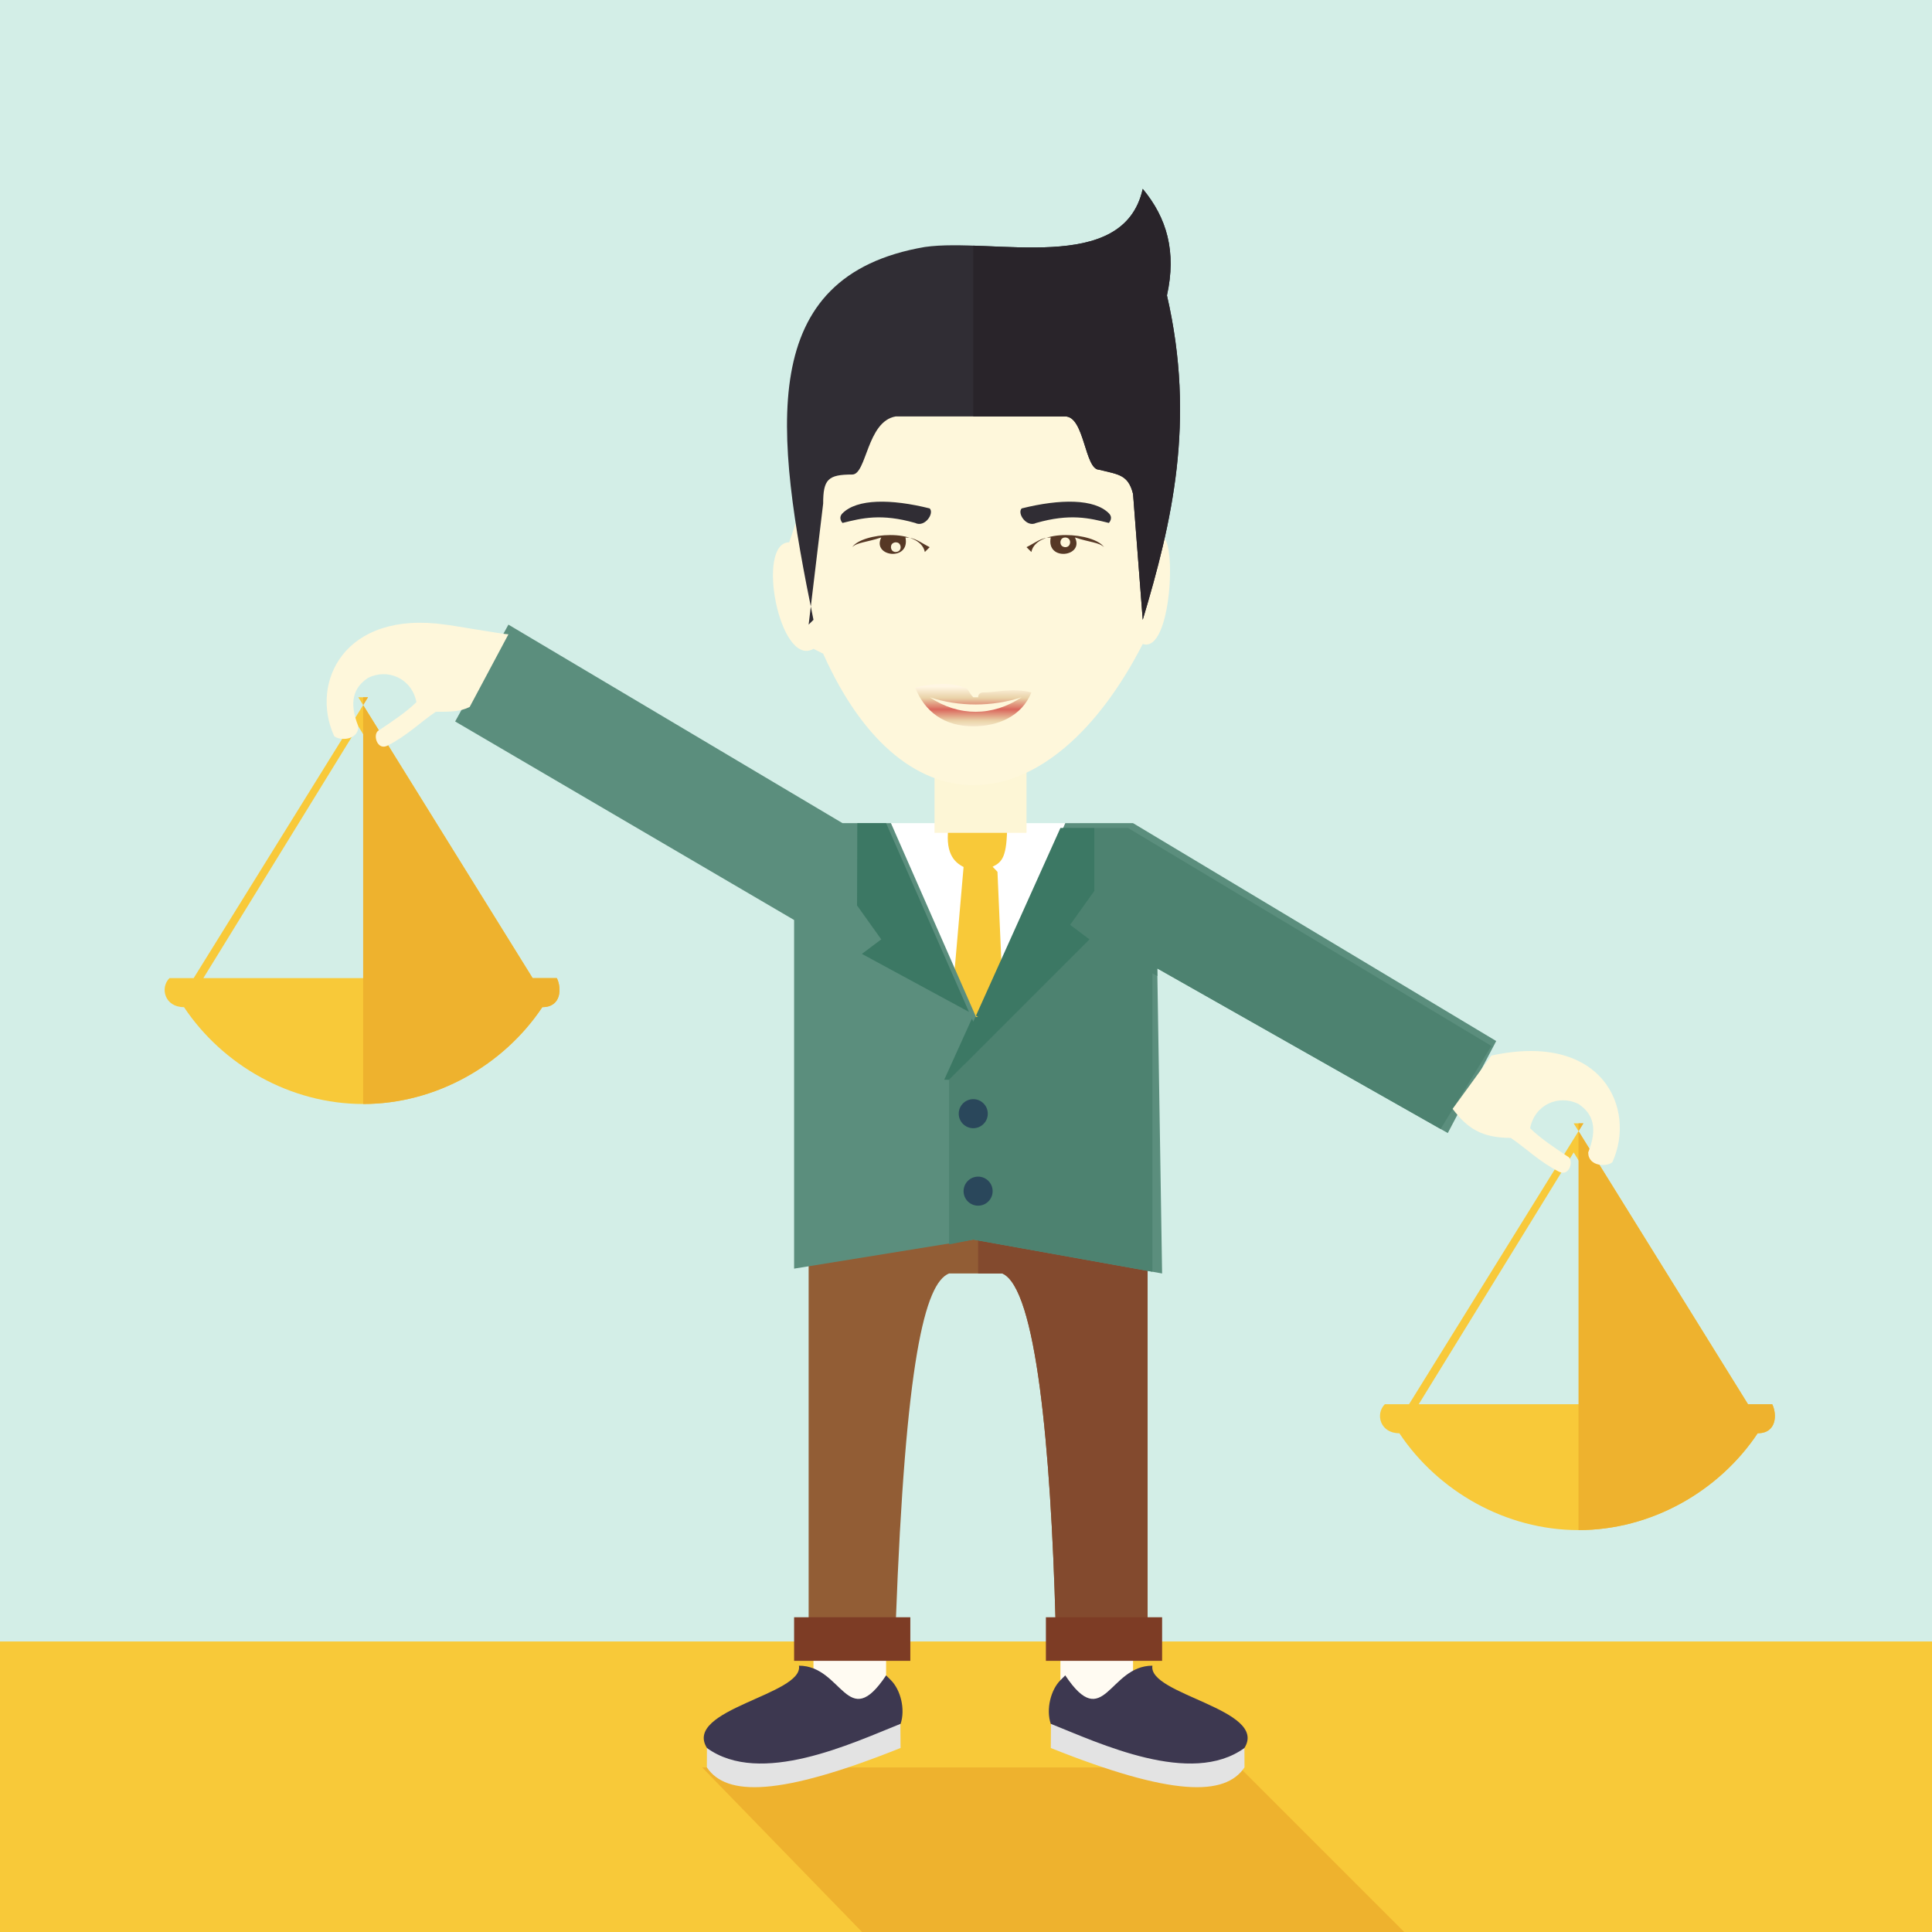 <?xml version="1.0" encoding="UTF-8"?>
<!DOCTYPE svg PUBLIC "-//W3C//DTD SVG 1.1//EN" "http://www.w3.org/Graphics/SVG/1.1/DTD/svg11.dtd">
<!-- Creator: CorelDRAW -->
<svg xmlns="http://www.w3.org/2000/svg" xml:space="preserve" width="2.498in" height="2.498in" style="shape-rendering:geometricPrecision; text-rendering:geometricPrecision; image-rendering:optimizeQuality; fill-rule:evenodd; clip-rule:evenodd"
viewBox="0 0 0.399 0.399"
 xmlns:xlink="http://www.w3.org/1999/xlink">
 <rect x="0" y="0" width="0.399" height="0.399" fill="#333333" stroke="none"/>
 <defs>
  <style type="text/css">
   <![CDATA[
    .fil3 {fill:none}
    .fil4 {fill:white}
    .fil19 {fill:#29242A}
    .fil10 {fill:#2A475B}
    .fil18 {fill:#302D34}
    .fil9 {fill:#3C7864}
    .fil13 {fill:#3D3850}
    .fil8 {fill:#4D8270}
    .fil21 {fill:#563825}
    .fil7 {fill:#5B8E7D}
    .fil14 {fill:#7D3C25}
    .fil2 {fill:#834A2E}
    .fil1 {fill:#925D35}
    .fil0 {fill:#D3EEE7}
    .fil12 {fill:#E3E3E3}
    .fil6 {fill:#EEB22E}
    .fil5 {fill:#F8C939}
    .fil17 {fill:#F9EAC7}
    .fil15 {fill:#FDF6D6}
    .fil16 {fill:#FEF7DB}
    .fil11 {fill:#FFFBF2}
    .fil20 {fill:url(#id6)}
   ]]>
  </style>
    <clipPath id="id0">
     <path d="M0.237 0.335l-0.019 0c-0.001,-0.036 -0.004,-0.069 -0.011,-0.072l-0.011 0c-0.005,0.002 -0.009,0.018 -0.011,0.072l-0.018 0 -0 -0.076 0.035 -0.006 0.035 0.007 0 0.075z"/>
    </clipPath>
    <clipPath id="id1">
     <path d="M0 0.339l0.399 0 0 0.06 -0.399 0 0 -0.06zm0.205 -0.16c0.002,-0.001 0.003,-0.002 0.003,-0.009l-0.012 4.90508e-005c-0.001,0.006 0.001,0.008 0.003,0.009l-0.002 0.023 0.005 0.011 0.005 -0.01 -0.001 -0.023zm0.12 0.053l0.018 0.029 0.018 0.029 0.005 0c0.001,0.002 0.001,0.006 -0.003,0.006 -0.008,0.012 -0.022,0.02 -0.037,0.02 -0.015,0 -0.029,-0.008 -0.037,-0.02 -0.004,0 -0.005,-0.004 -0.003,-0.006l0.005 0 0.018 -0.029 0.018 -0.029zm0 0.006l0.016 0.026 0.016 0.026 -0.032 0 -0.032 0 0.016 -0.026 0.016 -0.026zm-0.251 -0.094l0.018 0.029 0.018 0.029 0.005 0c0.001,0.002 0.001,0.006 -0.003,0.006 -0.008,0.012 -0.022,0.02 -0.037,0.02 -0.015,0 -0.029,-0.008 -0.037,-0.02 -0.004,0 -0.005,-0.004 -0.003,-0.006l0.005 0 0.018 -0.029 0.018 -0.029zm0 0.006l0.016 0.026 0.016 0.026 -0.032 0 -0.032 0 0.016 -0.026 0.016 -0.026z"/>
    </clipPath>
    <clipPath id="id2">
     <path d="M0.105 0.129l0.069 0.041 0.009 0 0.018 0.041 0.018 -0.04 0.014 7.54627e-006 0.075 0.045 -0.011 0.018 -0.059 -0.033 0 0.063 -0.038 -0.007 -0.037 0.007 -0 -0.072 -0.07 -0.041 0.011 -0.02z"/>
    </clipPath>
      <mask id="id3">
  <linearGradient id="id4" gradientUnits="userSpaceOnUse" x1="0.202" y1="0.135" x2="0.202" y2="0.112">
   <stop offset="0" style="stop-opacity:1; stop-color:white"/>
   <stop offset="0.38" style="stop-opacity:-98.89; stop-color:white"/>
   <stop offset="1" style="stop-opacity:0; stop-color:white"/>
  </linearGradient>
       <rect style="fill:url(#id4)" x="0.196" y="0.112" width="0.013" height="0.024"/>
      </mask>
      <clipPath id="id5">
       <path d="M0.189 0.108c0.002,0.001 0.004,-0.002 0.003,-0.003 -0.008,-0.002 -0.015,-0.002 -0.018,0.001 -0.001,0.001 -0,0.002 0,0.002 0.004,-0.001 0.008,-0.002 0.015,0zm-0.022 0.021l0.003 -0.025c0,-0.005 0.001,-0.006 0.006,-0.006 0.003,2.57831e-005 0.003,-0.011 0.009,-0.012l0.035 6.28856e-006c0.004,0 0.004,0.011 0.007,0.011 0.004,0.001 0.006,0.001 0.007,0.005l0.002 0.026c0.006,-0.02 0.011,-0.041 0.005,-0.067 0.002,-0.009 -5.03085e-006,-0.016 -0.005,-0.022 -0.004,0.018 -0.031,0.01 -0.045,0.012 -0.035,0.006 -0.031,0.038 -0.023,0.077zm0.047 -0.021c-0.002,0.001 -0.004,-0.002 -0.003,-0.003 0.008,-0.002 0.015,-0.002 0.018,0.001 0.001,0.001 0,0.002 -0,0.002 -0.004,-0.001 -0.008,-0.002 -0.015,0z"/>
      </clipPath>
  <linearGradient id="id6" gradientUnits="userSpaceOnUse" x1="0.202" y1="0.151" x2="0.202" y2="0.142">
   <stop offset="0" style="stop-color:#FFF7E8"/>
   <stop offset="0.251" style="stop-color:#EAD4A9"/>
   <stop offset="0.502" style="stop-color:#DA685D"/>
   <stop offset="0.749" style="stop-color:#E9D1A7"/>
   <stop offset="1" style="stop-color:#FFF6E3"/>
  </linearGradient>
 </defs>
 <g id="Layer_x0020_1">
  <g id="_101368720">
   <rect id="_101367160" class="fil0" width="0.399" height="0.36"/>
   <path id="_81339000" class="fil1" d="M0.237 0.335l-0.019 0c-0.001,-0.036 -0.004,-0.069 -0.011,-0.072l-0.011 0c-0.005,0.002 -0.009,0.018 -0.011,0.072l-0.018 0 -0 -0.076 0.035 -0.006 0.035 0.007 0 0.075z"/>
   <g style="clip-path:url(#id0)">
    <g>
     <rect id="_100792952" class="fil2" x="0.202" y="0.253" width="0.038" height="0.09"/>
    </g>
   </g>
   <path class="fil3" d="M0.237 0.335l-0.019 0c-0.001,-0.036 -0.004,-0.069 -0.011,-0.072l-0.011 0c-0.005,0.002 -0.009,0.018 -0.011,0.072l-0.018 0 -0 -0.076 0.035 -0.006 0.035 0.007 0 0.075z"/>
   <polygon id="_101366752" class="fil4" points="0.181,0.17 0.199,0.17 0.223,0.17 0.202,0.215 "/>
   <path id="_101367592" class="fil5" d="M0 0.339l0.399 0 0 0.06 -0.399 0 0 -0.06zm0.205 -0.16c0.002,-0.001 0.003,-0.002 0.003,-0.009l-0.012 4.90508e-005c-0.001,0.006 0.001,0.008 0.003,0.009l-0.002 0.023 0.005 0.011 0.005 -0.01 -0.001 -0.023zm0.12 0.053l0.018 0.029 0.018 0.029 0.005 0c0.001,0.002 0.001,0.006 -0.003,0.006 -0.008,0.012 -0.022,0.02 -0.037,0.02 -0.015,0 -0.029,-0.008 -0.037,-0.02 -0.004,0 -0.005,-0.004 -0.003,-0.006l0.005 0 0.018 -0.029 0.018 -0.029zm0 0.006l0.016 0.026 0.016 0.026 -0.032 0 -0.032 0 0.016 -0.026 0.016 -0.026zm-0.251 -0.094l0.018 0.029 0.018 0.029 0.005 0c0.001,0.002 0.001,0.006 -0.003,0.006 -0.008,0.012 -0.022,0.02 -0.037,0.02 -0.015,0 -0.029,-0.008 -0.037,-0.02 -0.004,0 -0.005,-0.004 -0.003,-0.006l0.005 0 0.018 -0.029 0.018 -0.029zm0 0.006l0.016 0.026 0.016 0.026 -0.032 0 -0.032 0 0.016 -0.026 0.016 -0.026z"/>
   <g style="clip-path:url(#id1)">
    <g>
     <polygon id="_1013666321" class="fil6" points="0.179,0.4 0.291,0.4 0.256,0.365 0.145,0.365 "/>
     <polygon id="_100787144" class="fil6" points="0.12,0.231 0.12,0.144 0.075,0.144 0.075,0.23 "/>
     <polygon id="_101361976" class="fil6" points="0.37,0.317 0.37,0.231 0.326,0.231 0.326,0.317 "/>
    </g>
   </g>
   <path class="fil3" d="M0 0.339l0.399 0 0 0.06 -0.399 0 0 -0.06zm0.205 -0.16c0.002,-0.001 0.003,-0.002 0.003,-0.009l-0.012 4.90508e-005c-0.001,0.006 0.001,0.008 0.003,0.009l-0.002 0.023 0.005 0.011 0.005 -0.01 -0.001 -0.023zm0.12 0.053l0.018 0.029 0.018 0.029 0.005 0c0.001,0.002 0.001,0.006 -0.003,0.006 -0.008,0.012 -0.022,0.02 -0.037,0.02 -0.015,0 -0.029,-0.008 -0.037,-0.02 -0.004,0 -0.005,-0.004 -0.003,-0.006l0.005 0 0.018 -0.029 0.018 -0.029zm0 0.006l0.016 0.026 0.016 0.026 -0.032 0 -0.032 0 0.016 -0.026 0.016 -0.026zm-0.251 -0.094l0.018 0.029 0.018 0.029 0.005 0c0.001,0.002 0.001,0.006 -0.003,0.006 -0.008,0.012 -0.022,0.02 -0.037,0.02 -0.015,0 -0.029,-0.008 -0.037,-0.02 -0.004,0 -0.005,-0.004 -0.003,-0.006l0.005 0 0.018 -0.029 0.018 -0.029zm0 0.006l0.016 0.026 0.016 0.026 -0.032 0 -0.032 0 0.016 -0.026 0.016 -0.026z"/>
   <polygon id="_81339048" class="fil7" points="0.105,0.129 0.174,0.17 0.184,0.17 0.202,0.211 0.22,0.17 0.234,0.17 0.309,0.215 0.299,0.234 0.239,0.2 0.24,0.263 0.201,0.256 0.164,0.262 0.164,0.19 0.094,0.149 "/>
   <g style="clip-path:url(#id2)">
    <g>
     <polygon id="_1007899041" class="fil8" points="0.196,0.257 0.201,0.256 0.24,0.263 0.239,0.2 0.299,0.234 0.309,0.215 0.234,0.17 0.22,0.17 0.202,0.211 0.199,0.22 0.196,0.223 "/>
     <path id="_101362312" class="fil9" d="M0.196 0.223l0.029 -0.029 -0.004 -0.003 0.005 -0.007 0 -0.014 -0.007 -3.77314e-006 -0.024 0.053zm0.006 -0.013l-0.024 -0.013 0.004 -0.003 -0.005 -0.007 5.40816e-005 -0.018 0.006 7.16896e-005 0.018 0.041z"/>
    </g>
   </g>
   <polygon class="fil3" points="0.105,0.129 0.174,0.17 0.184,0.17 0.202,0.211 0.22,0.17 0.234,0.17 0.309,0.215 0.299,0.234 0.239,0.2 0.24,0.263 0.201,0.256 0.164,0.262 0.164,0.19 0.094,0.149 "/>
   <circle id="_101362984" class="fil10" cx="0.201" cy="0.23" r="0.003"/>
   <circle id="_101367400" class="fil10" cx="0.202" cy="0.246" r="0.003"/>
   <g>
    <rect id="_100364224" class="fil11" x="0.168" y="0.342" width="0.015" height="0.011"/>
    <g>
     <path id="_101364352" class="fil12" d="M0.146 0.36l-1.63503e-005 0.005c0.004,0.006 0.015,0.006 0.04,-0.004l-3.08139e-005 -0.005c-0.011,0.003 -0.032,0.014 -0.04,0.003z"/>
     <path id="_80682928" class="fil13" d="M0.184 0.347c0.002,0.002 0.003,0.006 0.002,0.009 -0.01,0.004 -0.029,0.013 -0.04,0.005 -0.005,-0.008 0.02,-0.011 0.019,-0.017 0.009,-0 0.01,0.014 0.018,0.002z"/>
    </g>
   </g>
   <g>
    <rect id="_101362672" class="fil11" x="0.219" y="0.342" width="0.015" height="0.011"/>
    <g>
     <path id="_100788632" class="fil12" d="M0.257 0.36l1.63503e-005 0.005c-0.004,0.006 -0.015,0.006 -0.04,-0.004l3.01851e-005 -0.005c0.011,0.003 0.032,0.014 0.04,0.003z"/>
     <path id="_100787384" class="fil13" d="M0.219 0.347c-0.002,0.002 -0.003,0.006 -0.002,0.009 0.01,0.004 0.029,0.013 0.04,0.005 0.005,-0.008 -0.02,-0.011 -0.019,-0.017 -0.009,-0 -0.01,0.014 -0.018,0.002z"/>
    </g>
   </g>
   <path id="_81338952" class="fil14" d="M0.164 0.334l0.024 0 0 0.009 -0.024 0 0 -0.009zm0.052 0l0.024 0 0 0.009 -0.024 0 0 -0.009z"/>
   <g>
    <rect id="_101361760" class="fil15" x="0.193" y="0.159" width="0.019" height="0.013"/>
    <g>
     <path id="_100790528" class="fil16" d="M0.09 0.147c-0.003,0.002 -0.006,0.005 -0.01,0.007 -0.002,0.001 -0.003,-0.002 -0.002,-0.003 0.003,-0.002 0.006,-0.004 0.008,-0.006 -0.001,-0.005 -0.006,-0.007 -0.01,-0.005 -0.003,0.002 -0.004,0.005 -0.002,0.01 -0,0.003 -0.004,0.003 -0.005,0.002 -0.005,-0.011 0.002,-0.026 0.023,-0.023 0.001,7.8607e-005 0.012,0.002 0.013,0.002l-0.008 0.015c-0.002,0.001 -0.004,0.001 -0.007,0.001zm0.08 -0.012c0.017,0.038 0.047,0.035 0.066,-0.002 0.006,0.002 0.007,-0.022 0.004,-0.022l-0.001 -0.004 -0.013 -0.028 -0.026 -0.003c-0.008,0.002 -0.017,0.004 -0.025,0.006 -0.002,0.007 -0.006,0.015 -0.01,0.024l-0.002 0.006c-0.007,-0 -0.002,0.026 0.005,0.022zm0.142 0.1c0.003,0.002 0.006,0.005 0.01,0.007 0.002,0.001 0.003,-0.002 0.002,-0.003 -0.003,-0.002 -0.006,-0.004 -0.008,-0.006 0.001,-0.005 0.006,-0.007 0.01,-0.005 0.003,0.002 0.004,0.005 0.002,0.01 0,0.003 0.004,0.003 0.005,0.002 0.005,-0.011 -0.002,-0.027 -0.025,-0.022l-0.008 0.011c0.003,0.004 0.006,0.006 0.012,0.006z"/>
     <path id="_101363608" class="fil17" style="mask:url(#id3)" d="M0.202 0.112l0.004 0.018c0.002,0.001 0.002,0.004 0.001,0.005 -0.001,-0.001 -0.002,-0.001 -0.003,0.001 -0.002,0.001 -0.003,0.001 -0.005,0 -0.001,-0.001 -0.002,-0.001 -0.003,-0 -0.002,-0.001 -0.002,-0.004 0.001,-0.005l0.005 -0.018z"/>
     <path id="_101362144" class="fil18" d="M0.189 0.108c0.002,0.001 0.004,-0.002 0.003,-0.003 -0.008,-0.002 -0.015,-0.002 -0.018,0.001 -0.001,0.001 -0,0.002 0,0.002 0.004,-0.001 0.008,-0.002 0.015,0zm-0.022 0.021l0.003 -0.025c0,-0.005 0.001,-0.006 0.006,-0.006 0.003,2.57831e-005 0.003,-0.011 0.009,-0.012l0.035 6.28856e-006c0.004,0 0.004,0.011 0.007,0.011 0.004,0.001 0.006,0.001 0.007,0.005l0.002 0.026c0.006,-0.02 0.011,-0.041 0.005,-0.067 0.002,-0.009 -5.03085e-006,-0.016 -0.005,-0.022 -0.004,0.018 -0.031,0.01 -0.045,0.012 -0.035,0.006 -0.031,0.038 -0.023,0.077zm0.047 -0.021c-0.002,0.001 -0.004,-0.002 -0.003,-0.003 0.008,-0.002 0.015,-0.002 0.018,0.001 0.001,0.001 0,0.002 -0,0.002 -0.004,-0.001 -0.008,-0.002 -0.015,0z"/>
     <g style="clip-path:url(#id5)">
      <g>
       <polygon id="_1007879121" class="fil19" points="0.201,0.048 0.231,0.037 0.244,0.039 0.247,0.1 0.235,0.132 0.232,0.103 0.201,0.09 "/>
      </g>
     </g>
     <path class="fil3" d="M0.189 0.108c0.002,0.001 0.004,-0.002 0.003,-0.003 -0.008,-0.002 -0.015,-0.002 -0.018,0.001 -0.001,0.001 -0,0.002 0,0.002 0.004,-0.001 0.008,-0.002 0.015,0zm-0.022 0.021l0.003 -0.025c0,-0.005 0.001,-0.006 0.006,-0.006 0.003,2.57831e-005 0.003,-0.011 0.009,-0.012l0.035 6.28856e-006c0.004,0 0.004,0.011 0.007,0.011 0.004,0.001 0.006,0.001 0.007,0.005l0.002 0.026c0.006,-0.02 0.011,-0.041 0.005,-0.067 0.002,-0.009 -5.03085e-006,-0.016 -0.005,-0.022 -0.004,0.018 -0.031,0.01 -0.045,0.012 -0.035,0.006 -0.031,0.038 -0.023,0.077zm0.047 -0.021c-0.002,0.001 -0.004,-0.002 -0.003,-0.003 0.008,-0.002 0.015,-0.002 0.018,0.001 0.001,0.001 0,0.002 -0,0.002 -0.004,-0.001 -0.008,-0.002 -0.015,0z"/>
     <path id="_102171552" class="fil20" d="M0.202 0.144c0,-0.001 0.001,-0.001 0.001,-0.001 0.003,-0 0.006,-0.001 0.01,0 -0.002,0.005 -0.007,0.007 -0.012,0.007 -0.006,0 -0.01,-0.003 -0.012,-0.008 0.004,-0.001 0.008,-0.001 0.01,-0 0.001,0 0.001,0.001 0.002,0.002zm-0.01 0c0.006,0.004 0.013,0.004 0.019,-1.25771e-005 -0.006,0.002 -0.013,0.002 -0.019,1.25771e-005z"/>
     <path id="_101364952" class="fil21" d="M0.213 0.114c0.001,-0.005 0.013,-0.004 0.015,-0.001 -0.001,-0.001 -0.003,-0.001 -0.006,-0.002 0.002,0.004 -0.006,0.005 -0.005,0 -0.002,0 -0.003,0.001 -0.005,0.002zm0.007 -0.003c0,0 0.001,0 0.001,0.001 0,0 -0,0.001 -0.001,0.001 -0,0 -0.001,-0 -0.001,-0.001 0,-0 0,-0.001 0.001,-0.001z"/>
     <path id="_101363272" class="fil21" d="M0.191 0.114c-0.001,-0.005 -0.013,-0.004 -0.015,-0.001 0.001,-0.001 0.003,-0.001 0.006,-0.002 -0.002,0.004 0.006,0.005 0.005,0 0.002,0 0.003,0.001 0.005,0.002zm-0.006 -0.002c-0,0 -0.001,0 -0.001,0.001 0,0 0,0.001 0.001,0.001 0,0 0.001,-0 0.001,-0.001 0,-0 -0,-0.001 -0.001,-0.001z"/>
    </g>
   </g>
  </g>
 </g>
</svg>
